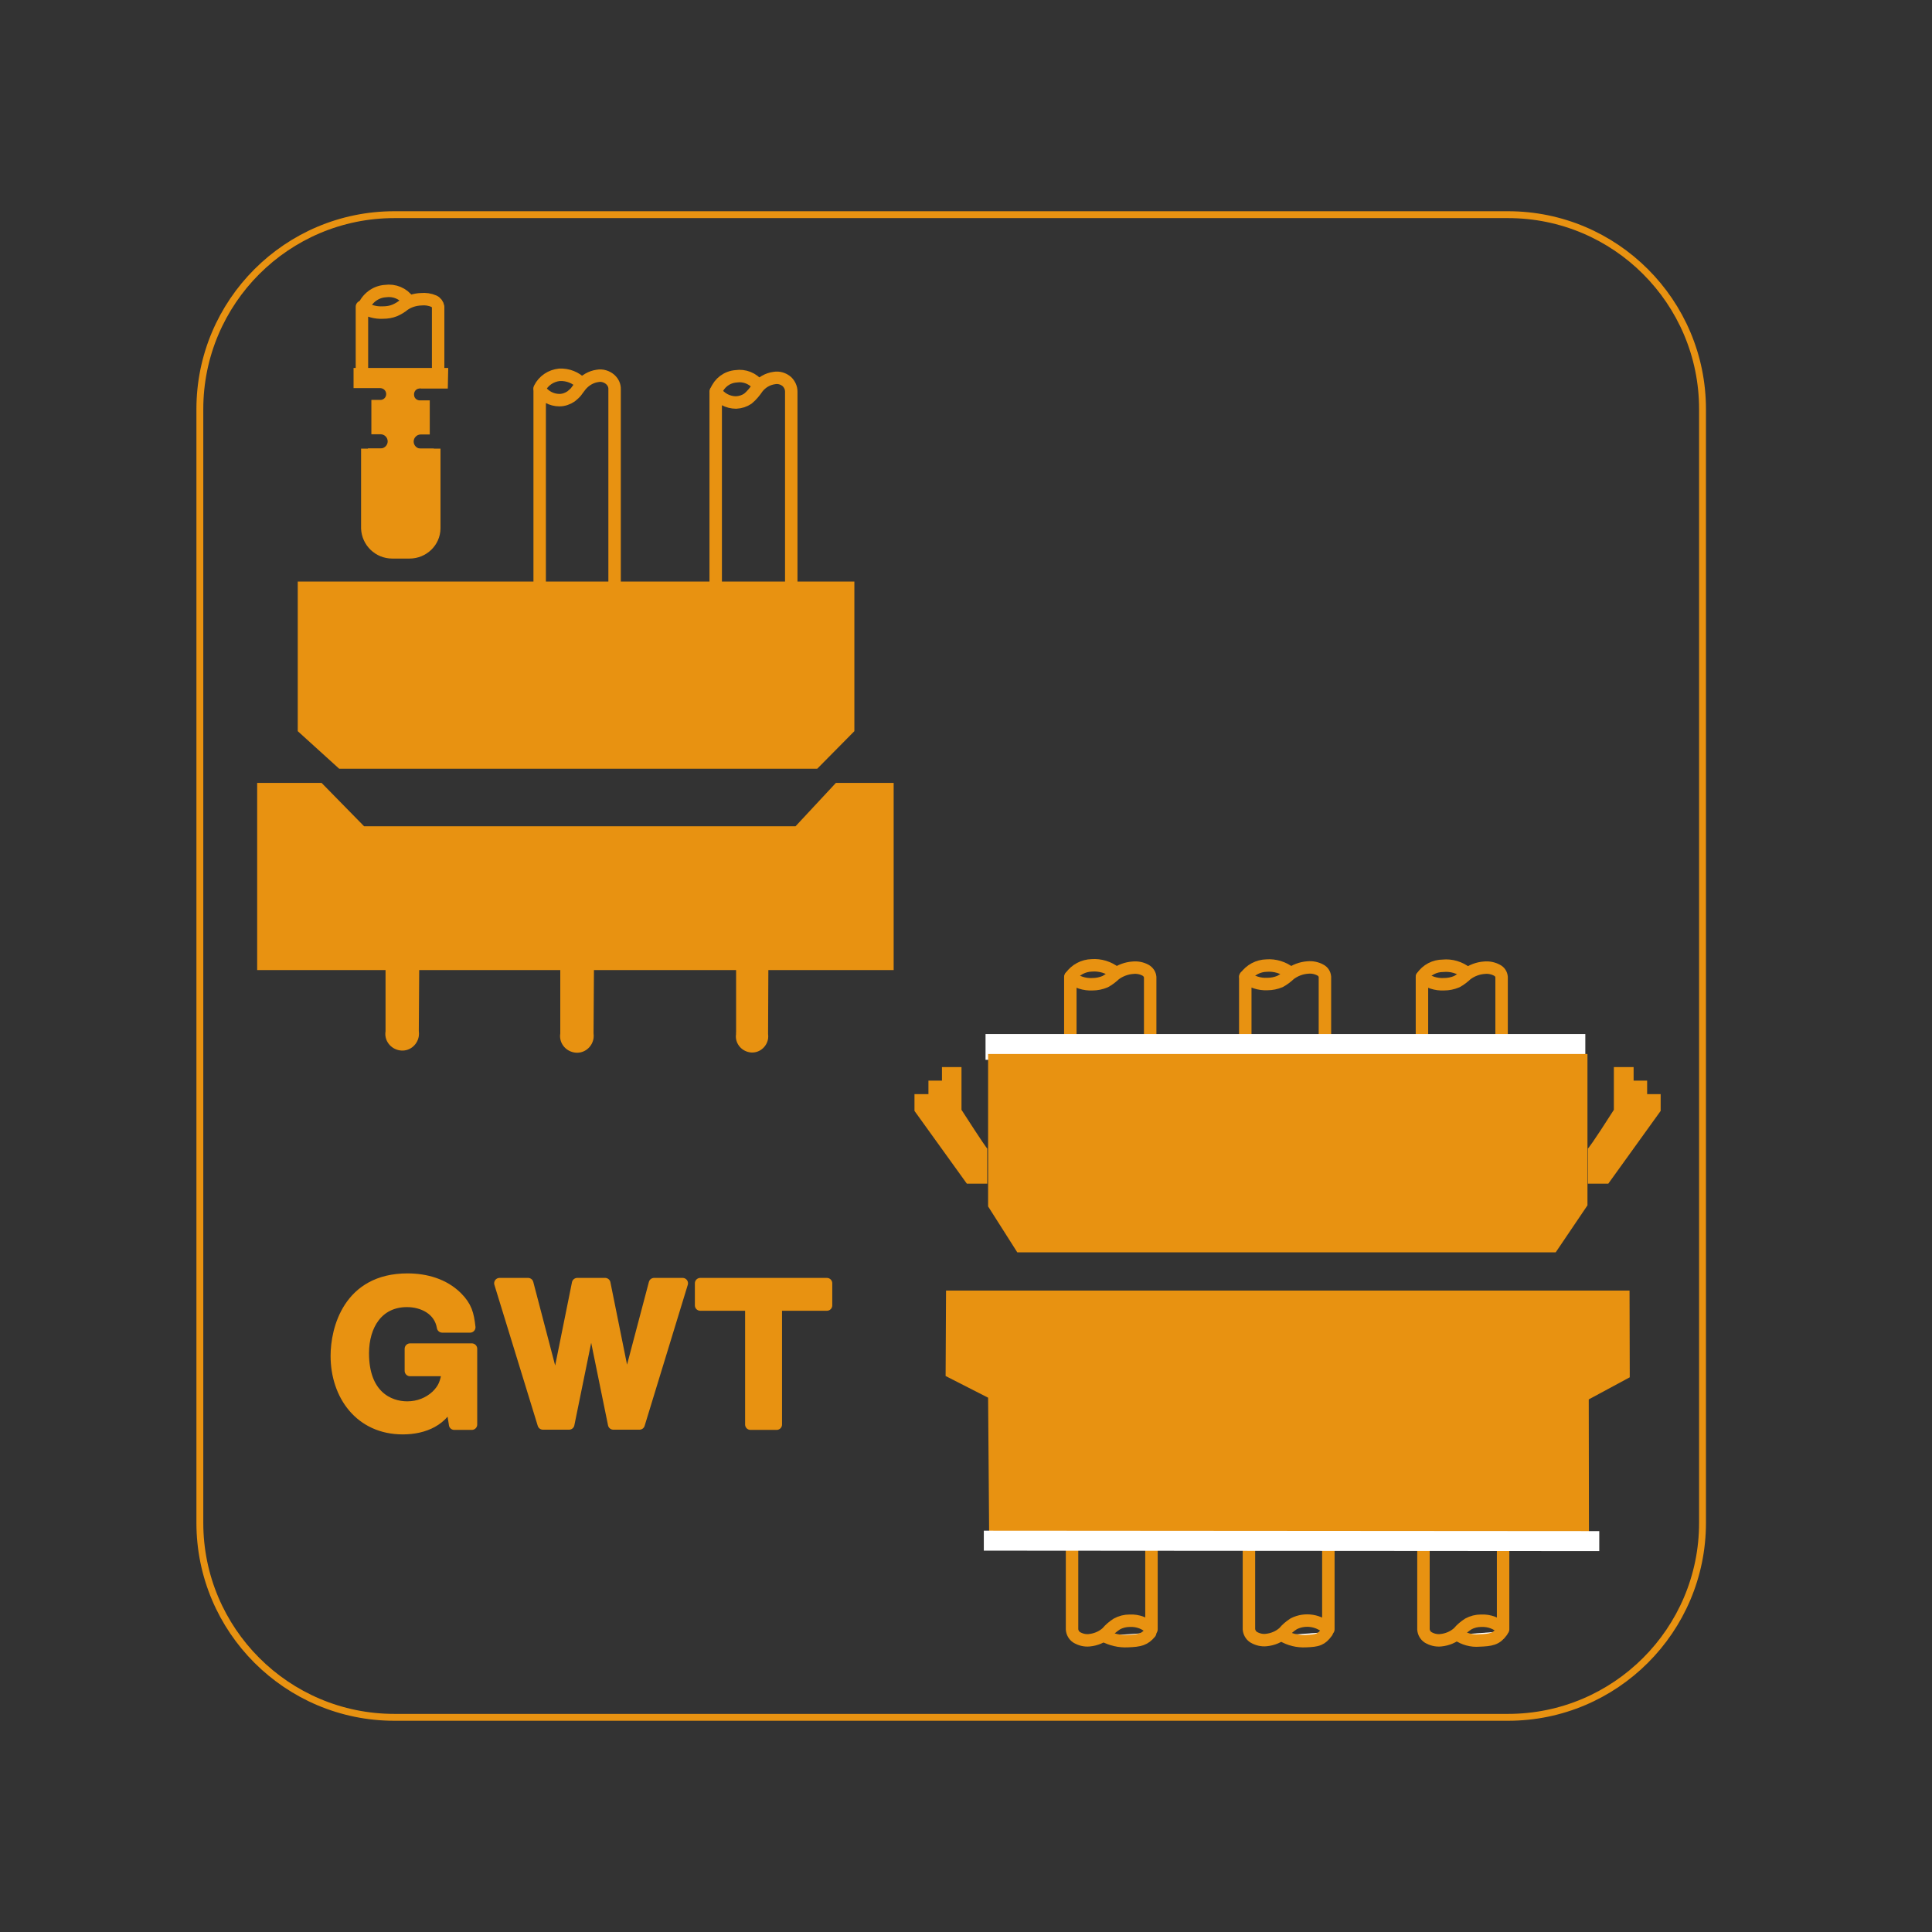 <?xml version="1.0" encoding="utf-8"?>
<!-- Generator: Adobe Illustrator 25.4.2, SVG Export Plug-In . SVG Version: 6.00 Build 0)  -->
<svg version="1.1" id="レイヤー_1" xmlns="http://www.w3.org/2000/svg" xmlns:xlink="http://www.w3.org/1999/xlink" x="0px"
	 y="0px" viewBox="0 0 90 90" style="enable-background:new 0 0 90 90;" xml:space="preserve">
<rect x="0" y="0" width="90" height="90" fill="#333333" stroke="none"/>
<style type="text/css">
	.st0{fill:none;stroke:#E89211;stroke-width:0.32;stroke-miterlimit:10;}
	.st1{fill:#E89211;}
	.st2{fill:none;stroke:#E89211;stroke-width:0.58;stroke-linecap:round;stroke-linejoin:round;}
	.st3{fill:#FFFFFF;stroke:#E89211;stroke-width:0.58;stroke-linecap:round;stroke-linejoin:round;}
	.st4{fill:none;stroke:#FFFFFF;stroke-width:0.93;stroke-miterlimit:10;}
	.st5{fill:none;stroke:#FFFFFF;stroke-width:1.2;stroke-miterlimit:10;}
	.st6{fill:#E89211;stroke:#E89211;stroke-width:0.5;stroke-linejoin:round;stroke-miterlimit:10;}
</style>
<path class="st0" d="M18.37,10h51.88c5,0,9.06,4.06,9.06,9.06v51.88c0,5-4.06,9.06-9.06,9.06H18.37c-5,0-9.06-4.06-9.06-9.06V19.06
	C9.31,14.06,13.37,10,18.37,10z"/>
<polygon class="st1" points="41.63,36.47 38.94,36.47 37.06,38.49 16.96,38.49 14.98,36.47 11.98,36.47 11.98,45.19 41.63,45.19 "/>
<path class="st1" d="M19.54,43.28h-1.58v4.69l0,0v0.07c-0.07,0.43,0.23,0.82,0.66,0.89c0.43,0.07,0.82-0.23,0.89-0.66
	c0.01-0.08,0.01-0.16,0-0.24v-0.07l0,0L19.54,43.28z"/>
<path class="st1" d="M35.8,43.6h-1.51v4.5l0,0c-0.01,0.02-0.01,0.04,0,0.06c-0.07,0.41,0.22,0.79,0.63,0.86
	c0.41,0.07,0.79-0.22,0.86-0.63c0.01-0.08,0.01-0.15,0-0.23c0,0,0-0.04,0-0.06l0,0L35.8,43.6z"/>
<path class="st1" d="M27.68,43.38H26.1v4.69l0,0v0.07c-0.07,0.43,0.23,0.82,0.66,0.89s0.82-0.23,0.89-0.66
	c0.01-0.08,0.01-0.16,0-0.24v-0.06l0,0L27.68,43.38z"/>
<polygon class="st1" points="39.8,34.06 39.8,27.09 13.87,27.09 13.87,34.06 15.8,35.81 26.85,35.81 38.07,35.81 "/>
<path class="st2" d="M25.14,18.14v14.54h3.49c0-4.85,0-9.69,0-14.54c0.01-0.18-0.07-0.34-0.2-0.46c-0.16-0.14-0.38-0.21-0.59-0.17
	c-0.31,0.04-0.59,0.21-0.79,0.45c-0.28,0.36-0.17,0.27-0.44,0.5c-0.16,0.11-0.35,0.18-0.55,0.18
	C25.69,18.64,25.34,18.45,25.14,18.14z"/>
<path class="st2" d="M25.14,18.09c0.18-0.36,0.53-0.59,0.92-0.63c0.39-0.02,0.77,0.13,1.03,0.41"/>
<path class="st2" d="M33.34,18.24v14.54h3.52V18.24c0-0.18-0.08-0.34-0.2-0.46c-0.16-0.14-0.38-0.21-0.59-0.17
	c-0.31,0.04-0.6,0.21-0.79,0.46c-0.12,0.18-0.27,0.36-0.44,0.5c-0.16,0.11-0.35,0.17-0.55,0.18C33.91,18.75,33.55,18.56,33.34,18.24
	z"/>
<path class="st2" d="M33.36,18.22c0.15-0.39,0.51-0.66,0.93-0.69c0.39-0.06,0.78,0.1,1.03,0.41"/>
<path class="st1" d="M19.08,26.02h-0.81c-0.78,0-1.42-0.62-1.45-1.4V20.9h3.7v3.72C20.51,25.4,19.86,26.02,19.08,26.02z"/>
<path class="st2" d="M20.41,17.72v-3.43c-0.02-0.11-0.09-0.21-0.2-0.26c-0.18-0.08-0.39-0.11-0.59-0.09
	c-0.28,0.01-0.55,0.09-0.79,0.25c-0.13,0.11-0.28,0.2-0.44,0.27c-0.17,0.07-0.36,0.1-0.55,0.1c-0.35,0.02-0.69-0.08-0.98-0.27v3.46"
	/>
<path class="st2" d="M16.93,14.33c0.16-0.43,0.56-0.74,1.02-0.77c0.42-0.06,0.83,0.11,1.07,0.45"/>
<path class="st1" d="M20.88,17.14h-4.41v0.94h1.25c0.15,0.01,0.27,0.12,0.27,0.28c0,0.15-0.12,0.27-0.27,0.27l0,0H17.3v1.6h0.43
	c0.18,0,0.33,0.15,0.33,0.33s-0.15,0.33-0.33,0.33l0,0l0,0l0,0h-0.59v3.13l3.07-0.07V20.9H19.6l0,0l0,0c-0.18,0-0.33-0.15-0.33-0.33
	c0-0.18,0.15-0.33,0.33-0.33l0,0h0.42v-1.59H19.6c-0.15,0.02-0.3-0.08-0.31-0.24c-0.02-0.15,0.08-0.3,0.24-0.31
	c0.03-0.01,0.05-0.01,0.08,0h1.25L20.88,17.14z"/>
<polygon class="st1" points="44.07,60.12 44.05,64.1 46.03,65.11 46.08,71.71 74.02,71.71 74.01,65.19 75.92,64.16 75.91,60.12 "/>
<path class="st3" d="M61.81,76.03c-0.26,0.35-0.42,0.4-0.98,0.42c-0.38,0.02-0.76-0.07-1.09-0.27"/>
<path class="st3" d="M53.58,76.06c-0.26,0.31-0.47,0.37-1.05,0.39c-0.38,0.02-0.76-0.07-1.1-0.25"/>
<path class="st3" d="M69.96,76c-0.26,0.36-0.5,0.4-1.06,0.42c-0.35,0.03-0.7-0.07-1-0.27"/>
<path class="st2" d="M61.88,75.9V64.2h-3.7c0,3.9,0,7.8,0,11.69c0.01,0.15,0.09,0.29,0.21,0.37c0.18,0.11,0.39,0.16,0.59,0.14
	c0.31-0.03,0.6-0.15,0.83-0.36c0.13-0.16,0.29-0.29,0.46-0.4C60.81,75.37,61.46,75.48,61.88,75.9L61.88,75.9z"/>
<path class="st2" d="M53.64,75.9V64.2h-3.7V75.9c0.01,0.15,0.09,0.29,0.21,0.37c0.18,0.11,0.39,0.16,0.59,0.14
	c0.31-0.03,0.6-0.15,0.83-0.36c0.13-0.16,0.29-0.29,0.46-0.4c0.18-0.1,0.39-0.15,0.59-0.15C53.01,75.48,53.38,75.62,53.64,75.9z"/>
<path class="st2" d="M70.02,75.9V64.2h-3.71V75.9c0.01,0.15,0.09,0.29,0.21,0.37c0.18,0.11,0.39,0.16,0.59,0.14
	c0.31-0.03,0.6-0.15,0.83-0.36c0.13-0.16,0.29-0.29,0.46-0.4c0.18-0.1,0.39-0.15,0.59-0.15C69.38,75.48,69.75,75.62,70.02,75.9z"/>
<line class="st4" x1="45.83" y1="71.77" x2="74.5" y2="71.79"/>
<path class="st2" d="M61.72,55.56V45.51c-0.01-0.14-0.09-0.26-0.21-0.32c-0.18-0.1-0.39-0.14-0.59-0.12
	c-0.3,0.02-0.59,0.13-0.83,0.31c-0.14,0.13-0.29,0.25-0.46,0.34c-0.19,0.08-0.39,0.12-0.59,0.12c-0.37,0.02-0.74-0.1-1.03-0.34
	v10.04"/>
<path class="st2" d="M58.02,45.5c0.23-0.32,0.59-0.51,0.98-0.52c0.39-0.03,0.78,0.09,1.09,0.33"/>
<path class="st2" d="M69.95,55.56c0-0.16,0-6.94,0-10.04c-0.01-0.14-0.09-0.26-0.21-0.32c-0.18-0.1-0.39-0.14-0.59-0.12
	c-0.3,0.02-0.59,0.13-0.83,0.31c-0.14,0.13-0.29,0.25-0.46,0.34c-0.19,0.08-0.39,0.12-0.59,0.12c-0.38,0.02-0.74-0.1-1.03-0.34
	v10.04"/>
<path class="st2" d="M66.24,45.51c0.22-0.33,0.59-0.52,0.98-0.52c0.39-0.04,0.78,0.08,1.09,0.32"/>
<path class="st2" d="M53.58,54.8v-9.28c-0.01-0.13-0.09-0.25-0.21-0.32c-0.18-0.1-0.39-0.14-0.59-0.12c-0.3,0.02-0.6,0.13-0.84,0.31
	c-0.14,0.13-0.29,0.25-0.46,0.34c-0.19,0.08-0.39,0.12-0.59,0.12c-0.37,0.02-0.74-0.1-1.03-0.34v9.17"/>
<path class="st2" d="M49.88,45.49c0.23-0.32,0.59-0.51,0.98-0.52c0.39-0.03,0.78,0.09,1.09,0.33"/>
<line class="st5" x1="45.91" y1="48.77" x2="73.85" y2="48.77"/>
<polygon class="st1" points="46.03,49.1 46.03,56.2 47.39,58.34 72.47,58.34 73.95,56.15 73.95,49.1 "/>
<path class="st1" d="M44.79,51.7v-1.99h-0.91v0.63h-0.63v0.63H42.6v0.78l2.44,3.39h0.95v-1.64C45.99,53.52,45.8,53.27,44.79,51.7z"
	/>
<path class="st1" d="M75.18,51.7v-1.99h0.92v0.63h0.63v0.63h0.63v0.78l-2.44,3.39h-0.95v-1.64C73.97,53.52,74.18,53.27,75.18,51.7z"
	/>
<g>
	<path class="st6" d="M21.16,66.35l-0.11-0.69l-0.03-0.45c-0.34,0.96-1.25,1.36-2.26,1.36c-1.98,0-3.11-1.57-3.11-3.41
		c0-1.23,0.57-3.59,3.33-3.59c0.86,0,1.7,0.24,2.31,0.84c0.45,0.45,0.54,0.8,0.61,1.42h-1.3c-0.14-0.83-0.92-1.19-1.64-1.19
		c-1.36,0-2.02,1.11-2.02,2.4c0,1.96,1.17,2.49,2.03,2.49c0.52,0,1-0.19,1.36-0.53c0.32-0.32,0.42-0.57,0.51-1.14h-1.74v-1.03h2.88
		v3.53H21.16z"/>
	<path class="st6" d="M29.79,66.35h-1.22l-0.9-4.41l-0.13-0.91l-0.13,0.91l-0.9,4.41h-1.22l-2.02-6.57h1.33l1.16,4.43l0.14,0.8
		L26,64.19l0.89-4.41h1.3l0.89,4.41l0.09,0.82l0.13-0.8l1.17-4.43h1.33L29.79,66.35z"/>
	<path class="st6" d="M36.18,60.81v5.55h-1.22v-5.55h-2.34v-1.03h5.9v1.03H36.18z"/>
</g>
</svg>
